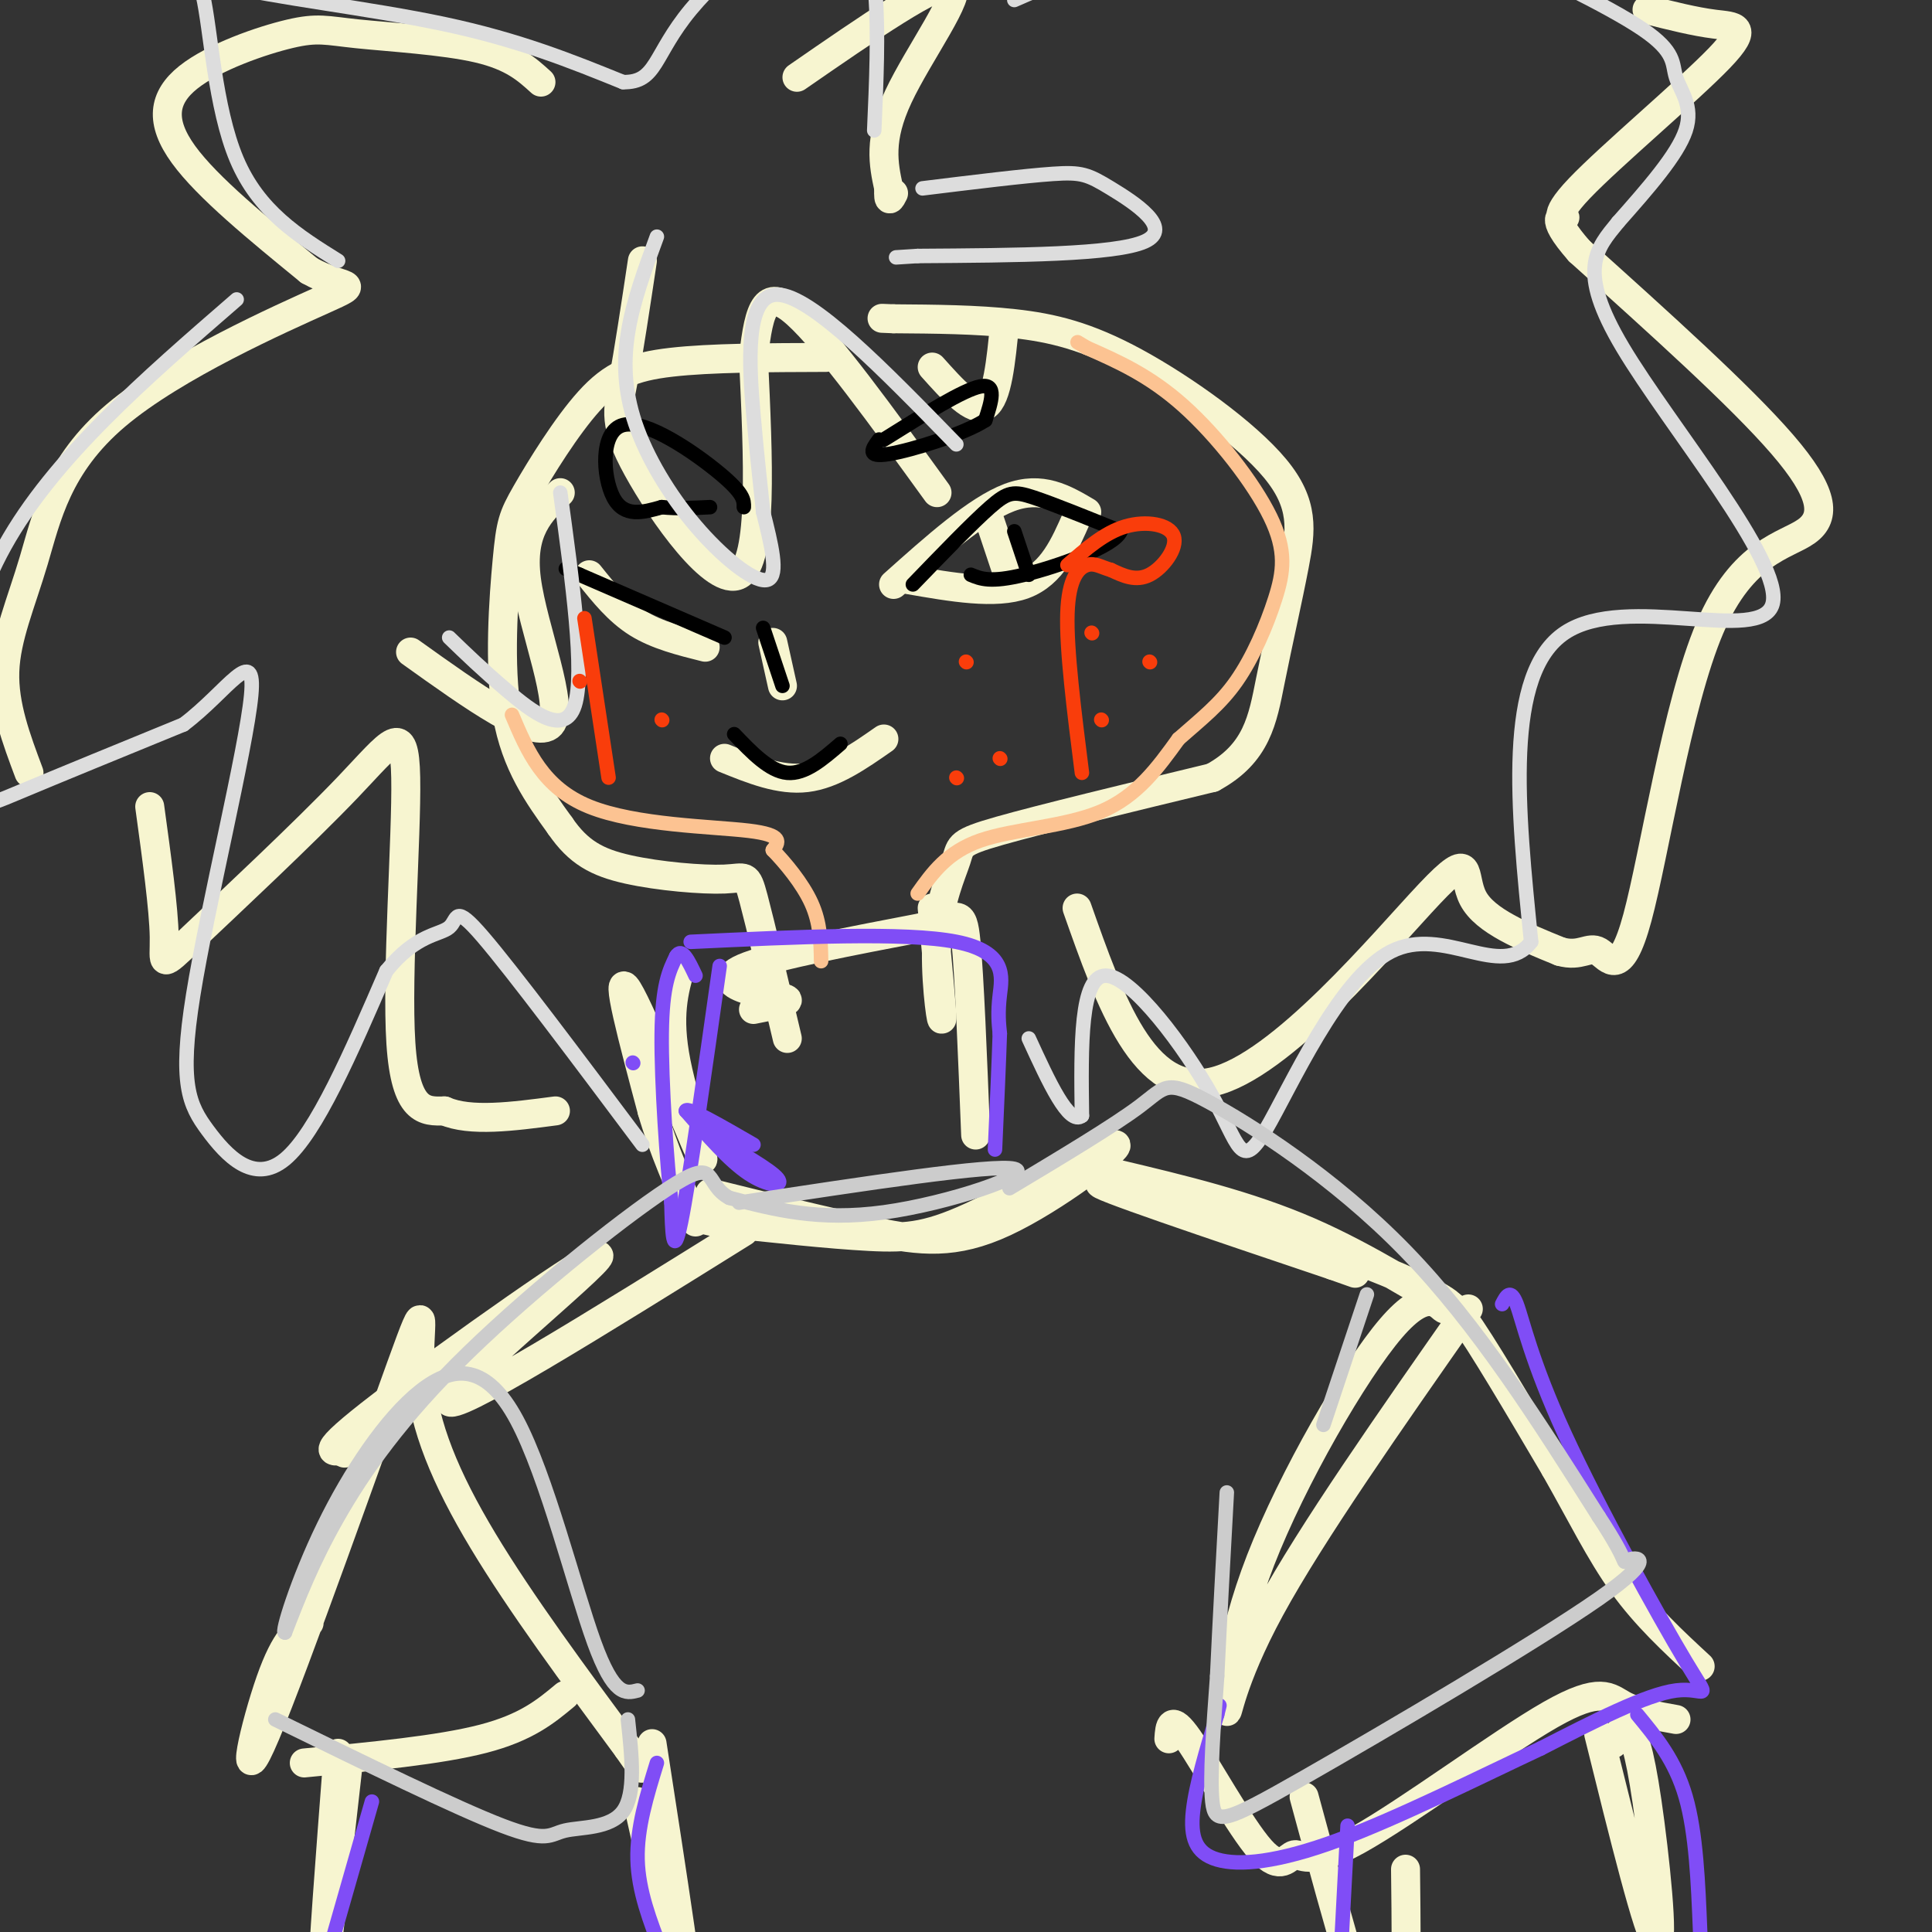 <svg viewBox='0 0 400 400' version='1.1' xmlns='http://www.w3.org/2000/svg' xmlns:xlink='http://www.w3.org/1999/xlink'><rect x="0" y="0" width="400" height="400" fill="#333333" stroke="none"/><g fill='none' stroke='rgb(247,245,208)' stroke-width='6' stroke-linecap='round' stroke-linejoin='round'><path d='M171,74c-11.966,0.038 -23.932,0.076 -32,1c-8.068,0.924 -12.236,2.734 -17,8c-4.764,5.266 -10.122,13.989 -13,19c-2.878,5.011 -3.275,6.311 -4,14c-0.725,7.689 -1.779,21.768 0,32c1.779,10.232 6.389,16.616 11,23'/><path d='M116,171c3.734,5.447 7.568,7.563 14,9c6.432,1.437 15.463,2.195 20,2c4.537,-0.195 4.582,-1.341 6,4c1.418,5.341 4.209,17.171 7,29'/><path d='M193,188c1.078,11.191 2.156,22.383 2,23c-0.156,0.617 -1.547,-9.340 -1,-17c0.547,-7.660 3.032,-13.024 4,-16c0.968,-2.976 0.419,-3.565 9,-6c8.581,-2.435 26.290,-6.718 44,-11'/><path d='M251,161c9.260,-5.014 10.409,-12.047 12,-20c1.591,-7.953 3.625,-16.824 5,-24c1.375,-7.176 2.090,-12.655 -4,-20c-6.090,-7.345 -18.986,-16.554 -29,-22c-10.014,-5.446 -17.147,-7.127 -25,-8c-7.853,-0.873 -16.427,-0.936 -25,-1'/><path d='M185,66c-4.167,-0.167 -2.083,-0.083 0,0'/><path d='M133,54c-1.423,9.452 -2.845,18.905 -4,25c-1.155,6.095 -2.042,8.833 3,18c5.042,9.167 16.012,24.762 21,22c4.988,-2.762 3.994,-23.881 3,-45'/><path d='M156,74c1.178,-10.644 2.622,-14.756 9,-9c6.378,5.756 17.689,21.378 29,37'/><path d='M116,102c-4.156,3.933 -8.311,7.867 -7,18c1.311,10.133 8.089,26.467 5,30c-3.089,3.533 -16.044,-5.733 -29,-15'/><path d='M193,76c4.250,4.750 8.500,9.500 11,8c2.500,-1.500 3.250,-9.250 4,-17'/><path d='M165,16c14.689,-10.156 29.378,-20.311 32,-19c2.622,1.311 -6.822,14.089 -11,23c-4.178,8.911 -3.089,13.956 -2,19'/><path d='M184,39c-0.167,3.333 0.417,2.167 1,1'/><path d='M112,17c-2.931,-2.668 -5.862,-5.336 -13,-7c-7.138,-1.664 -18.485,-2.324 -25,-3c-6.515,-0.676 -8.200,-1.367 -14,0c-5.800,1.367 -15.715,4.791 -21,9c-5.285,4.209 -5.938,9.203 -1,16c4.938,6.797 15.469,15.399 26,24'/><path d='M64,56c7.065,4.022 11.727,2.078 3,6c-8.727,3.922 -30.844,13.711 -43,24c-12.156,10.289 -14.350,21.078 -17,30c-2.650,8.922 -5.757,15.978 -6,23c-0.243,7.022 2.379,14.011 5,21'/><path d='M31,167c1.456,10.599 2.912,21.197 3,27c0.088,5.803 -1.192,6.809 6,0c7.192,-6.809 22.856,-21.433 32,-31c9.144,-9.567 11.770,-14.076 12,-2c0.230,12.076 -1.934,40.736 -1,55c0.934,14.264 4.967,14.132 9,14'/><path d='M92,230c5.333,2.333 14.167,1.167 23,0'/><path d='M223,188c6.905,19.589 13.810,39.179 28,36c14.190,-3.179 35.667,-29.125 45,-39c9.333,-9.875 6.524,-3.679 9,1c2.476,4.679 10.238,7.839 18,11'/><path d='M323,197c4.272,1.226 5.951,-1.207 8,0c2.049,1.207 4.466,6.056 8,-7c3.534,-13.056 8.184,-44.015 15,-60c6.816,-15.985 15.797,-16.996 20,-20c4.203,-3.004 3.630,-8.001 -5,-18c-8.630,-9.999 -25.315,-24.999 -42,-40'/><path d='M327,52c-6.896,-7.821 -3.135,-7.372 -3,-7c0.135,0.372 -3.356,0.667 3,-6c6.356,-6.667 22.557,-20.295 29,-27c6.443,-6.705 3.126,-6.487 -1,-7c-4.126,-0.513 -9.063,-1.756 -14,-3'/><path d='M188,120c9.083,1.583 18.167,3.167 24,1c5.833,-2.167 8.417,-8.083 11,-14'/><path d='M146,134c-5.000,-1.250 -10.000,-2.500 -14,-5c-4.000,-2.500 -7.000,-6.250 -10,-10'/><path d='M185,121c8.667,-7.750 17.333,-15.500 24,-18c6.667,-2.500 11.333,0.250 16,3'/><path d='M205,108c0.000,0.000 4.000,12.000 4,12'/><path d='M160,133c0.000,0.000 2.000,9.000 2,9'/><path d='M150,157c5.750,2.333 11.500,4.667 17,4c5.500,-0.667 10.750,-4.333 16,-8'/><path d='M156,209c3.649,-0.720 7.298,-1.440 7,-2c-0.298,-0.560 -4.542,-0.958 -8,-2c-3.458,-1.042 -6.131,-2.726 0,-5c6.131,-2.274 21.065,-5.137 36,-8'/><path d='M191,192c7.511,-2.356 8.289,-4.244 9,3c0.711,7.244 1.356,23.622 2,40'/><path d='M141,200c-1.464,5.143 -2.929,10.286 -1,20c1.929,9.714 7.250,24.000 5,19c-2.250,-5.000 -12.071,-29.286 -15,-34c-2.929,-4.714 1.036,10.143 5,25'/><path d='M135,230c2.333,8.000 5.667,15.500 9,23'/><path d='M147,247c12.202,3.021 24.404,6.041 34,8c9.596,1.959 16.585,2.856 27,-2c10.415,-4.856 24.256,-15.467 23,-16c-1.256,-0.533 -17.607,9.010 -28,14c-10.393,4.990 -14.826,5.426 -23,5c-8.174,-0.426 -20.087,-1.713 -32,-3'/><path d='M148,253c-5.667,-1.000 -3.833,-2.000 -2,-3'/><path d='M231,243c13.689,3.255 27.378,6.510 40,12c12.622,5.490 24.177,13.214 28,15c3.823,1.786 -0.086,-2.365 -18,-9c-17.914,-6.635 -49.833,-15.753 -53,-16c-3.167,-0.247 22.416,8.376 48,17'/><path d='M276,262c8.000,2.833 4.000,1.417 0,0'/><path d='M154,255c-30.583,19.054 -61.167,38.107 -61,35c0.167,-3.107 31.083,-28.375 31,-30c-0.083,-1.625 -31.167,20.393 -45,31c-13.833,10.607 -10.417,9.804 -7,9'/><path d='M72,300c-1.167,1.500 -0.583,0.750 0,0'/><path d='M64,336c-2.436,1.558 -4.872,3.116 -8,12c-3.128,8.884 -6.949,25.093 -1,11c5.949,-14.093 21.667,-58.489 28,-76c6.333,-17.511 3.282,-8.138 4,2c0.718,10.138 5.205,21.039 13,34c7.795,12.961 18.897,27.980 30,43'/><path d='M130,362c5.000,7.167 2.500,3.583 0,0'/><path d='M304,271c-16.293,23.269 -32.585,46.539 -41,62c-8.415,15.461 -8.951,23.115 -9,21c-0.049,-2.115 0.390,-13.998 7,-31c6.610,-17.002 19.390,-39.124 27,-48c7.610,-8.876 10.049,-4.505 11,-4c0.951,0.505 0.415,-2.856 4,2c3.585,4.856 11.293,17.928 19,31'/><path d='M322,304c5.356,9.400 9.244,17.400 14,24c4.756,6.600 10.378,11.800 16,17'/><path d='M242,360c0.178,-2.605 0.357,-5.210 4,0c3.643,5.210 10.752,18.235 15,23c4.248,4.765 5.636,1.268 7,1c1.364,-0.268 2.706,2.691 13,-3c10.294,-5.691 29.541,-20.032 40,-26c10.459,-5.968 12.131,-3.562 15,-2c2.869,1.562 6.934,2.281 11,3'/><path d='M291,387c0.250,21.750 0.500,43.500 -3,41c-3.500,-2.500 -10.750,-29.250 -18,-56'/><path d='M331,359c5.196,20.988 10.393,41.976 12,43c1.607,1.024 -0.375,-17.917 -2,-29c-1.625,-11.083 -2.893,-14.310 -4,-15c-1.107,-0.690 -2.054,1.155 -3,3'/><path d='M117,351c-4.000,3.333 -8.000,6.667 -17,9c-9.000,2.333 -23.000,3.667 -37,5'/><path d='M72,366c-2.333,20.750 -4.667,41.500 -5,41c-0.333,-0.500 1.333,-22.250 3,-44'/><path d='M132,373c5.250,23.500 10.500,47.000 11,45c0.500,-2.000 -3.750,-29.500 -8,-57'/></g>
<g fill='none' stroke='rgb(252,195,146)' stroke-width='3' stroke-linecap='round' stroke-linejoin='round'><path d='M106,148c3.200,7.556 6.400,15.111 16,19c9.600,3.889 25.600,4.111 33,5c7.400,0.889 6.200,2.444 5,4'/><path d='M160,176c2.467,2.533 6.133,6.867 8,11c1.867,4.133 1.933,8.067 2,12'/><path d='M190,185c3.067,-4.311 6.133,-8.622 13,-11c6.867,-2.378 17.533,-2.822 25,-6c7.467,-3.178 11.733,-9.089 16,-15'/><path d='M244,153c4.751,-4.195 8.629,-7.182 12,-12c3.371,-4.818 6.233,-11.467 8,-17c1.767,-5.533 2.437,-9.951 -1,-17c-3.437,-7.049 -10.982,-16.728 -18,-23c-7.018,-6.272 -13.509,-9.136 -20,-12'/><path d='M225,72c-3.333,-2.000 -1.667,-1.000 0,0'/></g>
<g fill='none' stroke='rgb(0,0,0)' stroke-width='3' stroke-linecap='round' stroke-linejoin='round'><path d='M189,121c6.156,-6.378 12.311,-12.756 16,-16c3.689,-3.244 4.911,-3.356 9,-2c4.089,1.356 11.044,4.178 18,7'/><path d='M232,110c-1.156,3.089 -13.044,7.311 -20,9c-6.956,1.689 -8.978,0.844 -11,0'/><path d='M210,110c0.000,0.000 3.000,9.000 3,9'/><path d='M150,132c0.000,0.000 -30.000,-13.000 -30,-13'/><path d='M120,119c-5.000,-2.167 -2.500,-1.083 0,0'/><path d='M158,130c0.000,0.000 4.000,12.000 4,12'/><path d='M152,152c3.667,3.833 7.333,7.667 11,8c3.667,0.333 7.333,-2.833 11,-6'/><path d='M183,91c8.250,-5.167 16.500,-10.333 20,-11c3.500,-0.667 2.250,3.167 1,7'/><path d='M204,87c-4.200,2.778 -15.200,6.222 -20,7c-4.800,0.778 -3.400,-1.111 -2,-3'/><path d='M154,105c0.030,-1.393 0.060,-2.786 -5,-7c-5.060,-4.214 -15.208,-11.250 -20,-10c-4.792,1.250 -4.226,10.786 -2,15c2.226,4.214 6.113,3.107 10,2'/><path d='M137,105c3.333,0.333 6.667,0.167 10,0'/></g>
<g fill='none' stroke='rgb(221,221,221)' stroke-width='3' stroke-linecap='round' stroke-linejoin='round'><path d='M136,49c-2.482,6.722 -4.963,13.445 -6,20c-1.037,6.555 -0.628,12.943 2,20c2.628,7.057 7.477,14.785 13,21c5.523,6.215 11.721,10.919 14,10c2.279,-0.919 0.640,-7.459 -1,-14'/><path d='M158,106c-0.464,-4.833 -1.125,-9.917 -2,-20c-0.875,-10.083 -1.964,-25.167 5,-25c6.964,0.167 21.982,15.583 37,31'/><path d='M116,102c2.556,18.667 5.111,37.333 3,44c-2.111,6.667 -8.889,1.333 -14,-3c-5.111,-4.333 -8.556,-7.667 -12,-11'/><path d='M49,62c-18.970,16.440 -37.940,32.881 -48,51c-10.060,18.119 -11.208,37.917 -10,47c1.208,9.083 4.774,7.452 13,4c8.226,-3.452 21.113,-8.726 34,-14'/><path d='M38,150c9.157,-6.891 15.050,-17.120 14,-6c-1.050,11.120 -9.044,43.589 -12,62c-2.956,18.411 -0.873,22.765 3,28c3.873,5.235 9.535,11.353 16,6c6.465,-5.353 13.732,-22.176 21,-39'/><path d='M80,201c6.167,-7.679 11.083,-7.375 13,-9c1.917,-1.625 0.833,-5.179 7,2c6.167,7.179 19.583,25.089 33,43'/><path d='M70,54c-8.231,-5.131 -16.463,-10.262 -21,-21c-4.537,-10.738 -5.381,-27.085 -7,-34c-1.619,-6.915 -4.013,-4.400 5,-2c9.013,2.400 29.432,4.686 45,8c15.568,3.314 26.284,7.657 37,12'/><path d='M129,17c7.060,0.119 6.208,-5.583 14,-15c7.792,-9.417 24.226,-22.548 32,-19c7.774,3.548 6.887,23.774 6,44'/><path d='M191,39c10.542,-1.298 21.083,-2.595 27,-3c5.917,-0.405 7.208,0.083 12,3c4.792,2.917 13.083,8.262 7,11c-6.083,2.738 -26.542,2.869 -47,3'/><path d='M190,53c-7.833,0.500 -3.917,0.250 0,0'/><path d='M210,0c7.129,-3.135 14.259,-6.270 21,-8c6.741,-1.730 13.094,-2.056 24,-3c10.906,-0.944 26.366,-2.507 35,-3c8.634,-0.493 10.443,0.083 19,4c8.557,3.917 23.861,11.174 31,16c7.139,4.826 6.114,7.223 7,10c0.886,2.777 3.682,5.936 2,11c-1.682,5.064 -7.841,12.032 -14,19'/><path d='M335,46c-4.482,5.507 -8.686,9.775 1,26c9.686,16.225 33.262,44.407 31,53c-2.262,8.593 -30.360,-2.402 -43,6c-12.640,8.402 -9.820,36.201 -7,64'/><path d='M317,195c-6.162,8.126 -18.068,-3.557 -29,2c-10.932,5.557 -20.889,28.356 -26,37c-5.111,8.644 -5.376,3.135 -11,-7c-5.624,-10.135 -16.607,-24.896 -22,-25c-5.393,-0.104 -5.197,14.448 -5,29'/><path d='M224,231c-2.667,2.167 -6.833,-6.917 -11,-16'/></g>
<g fill='none' stroke='rgb(128,77,246)' stroke-width='3' stroke-linecap='round' stroke-linejoin='round'><path d='M143,195c22.222,-1.044 44.444,-2.089 55,0c10.556,2.089 9.444,7.311 9,11c-0.444,3.689 -0.222,5.844 0,8'/><path d='M207,214c-0.167,5.333 -0.583,14.667 -1,24'/><path d='M149,200c-3.167,22.417 -6.333,44.833 -8,53c-1.667,8.167 -1.833,2.083 -2,-4'/><path d='M139,249c-0.889,-7.689 -2.111,-24.911 -2,-35c0.111,-10.089 1.556,-13.044 3,-16'/><path d='M140,198c1.167,-2.000 2.583,1.000 4,4'/><path d='M131,220c0.000,0.000 0.100,0.100 0.1,0.1'/><path d='M147,235c6.289,3.622 12.578,7.244 14,9c1.422,1.756 -2.022,1.644 -6,-1c-3.978,-2.644 -8.489,-7.822 -13,-13'/><path d='M142,230c0.167,-1.000 7.083,3.000 14,7'/><path d='M311,270c0.864,-1.662 1.729,-3.324 3,0c1.271,3.324 2.949,11.633 10,27c7.051,15.367 19.475,37.791 25,47c5.525,9.209 4.150,5.203 -2,6c-6.150,0.797 -17.075,6.399 -28,12'/><path d='M319,362c-12.424,5.821 -29.485,14.375 -42,19c-12.515,4.625 -20.485,5.322 -25,4c-4.515,-1.322 -5.576,-4.663 -5,-10c0.576,-5.337 2.788,-12.668 5,-20'/><path d='M252,355c0.833,-3.333 0.417,-1.667 0,0'/><path d='M136,365c-2.083,6.750 -4.167,13.500 -4,20c0.167,6.500 2.583,12.750 5,19'/><path d='M77,373c0.000,0.000 -10.000,35.000 -10,35'/><path d='M279,378c0.000,0.000 -2.000,38.000 -2,38'/><path d='M339,355c3.917,4.750 7.833,9.500 10,17c2.167,7.500 2.583,17.750 3,28'/></g>
<g fill='none' stroke='rgb(204,204,204)' stroke-width='3' stroke-linecap='round' stroke-linejoin='round'><path d='M153,249c26.356,-4.022 52.711,-8.044 57,-7c4.289,1.044 -13.489,7.156 -27,9c-13.511,1.844 -22.756,-0.578 -32,-3'/><path d='M151,248c-5.231,-2.799 -2.309,-8.297 -11,-3c-8.691,5.297 -28.994,21.388 -43,35c-14.006,13.612 -21.716,24.746 -27,34c-5.284,9.254 -8.142,16.627 -11,24'/><path d='M59,338c-0.839,0.338 2.562,-10.815 8,-22c5.438,-11.185 12.911,-22.400 20,-28c7.089,-5.600 13.793,-5.585 20,6c6.207,11.585 11.916,34.738 16,46c4.084,11.262 6.542,10.631 9,10'/><path d='M209,246c10.810,-6.476 21.619,-12.952 27,-17c5.381,-4.048 5.333,-5.667 14,-1c8.667,4.667 26.048,15.619 41,31c14.952,15.381 27.476,35.190 40,55'/><path d='M331,314c7.003,10.619 4.509,9.666 6,9c1.491,-0.666 6.967,-1.044 -6,8c-12.967,9.044 -44.376,27.512 -61,37c-16.624,9.488 -18.464,9.997 -19,5c-0.536,-4.997 0.232,-15.498 1,-26'/><path d='M252,347c0.500,-10.667 1.250,-24.333 2,-38'/><path d='M274,295c0.000,0.000 9.000,-27.000 9,-27'/><path d='M130,356c0.827,7.679 1.655,15.357 -1,19c-2.655,3.643 -8.792,3.250 -12,4c-3.208,0.750 -3.488,2.643 -13,-1c-9.512,-3.643 -28.256,-12.821 -47,-22'/></g>
<g fill='none' stroke='rgb(249,61,11)' stroke-width='3' stroke-linecap='round' stroke-linejoin='round'><path d='M221,117c3.839,-3.363 7.679,-6.726 12,-8c4.321,-1.274 9.125,-0.458 10,2c0.875,2.458 -2.179,6.560 -5,8c-2.821,1.440 -5.411,0.220 -8,-1'/><path d='M230,118c-2.095,-0.583 -3.333,-1.542 -5,-1c-1.667,0.542 -3.762,2.583 -4,10c-0.238,7.417 1.381,20.208 3,33'/><path d='M121,128c0.000,0.000 5.000,33.000 5,33'/><path d='M200,137c0.000,0.000 0.100,0.100 0.1,0.1'/><path d='M226,131c0.000,0.000 0.100,0.100 0.1,0.1'/><path d='M238,137c0.000,0.000 0.100,0.100 0.1,0.1'/><path d='M228,149c0.000,0.000 0.100,0.100 0.1,0.1'/><path d='M207,157c0.000,0.000 0.100,0.100 0.1,0.1'/><path d='M198,161c0.000,0.000 0.100,0.100 0.1,0.1'/><path d='M137,149c0.000,0.000 0.100,0.100 0.1,0.1'/><path d='M120,141c0.000,0.000 0.100,0.100 0.1,0.1'/></g>
</svg>